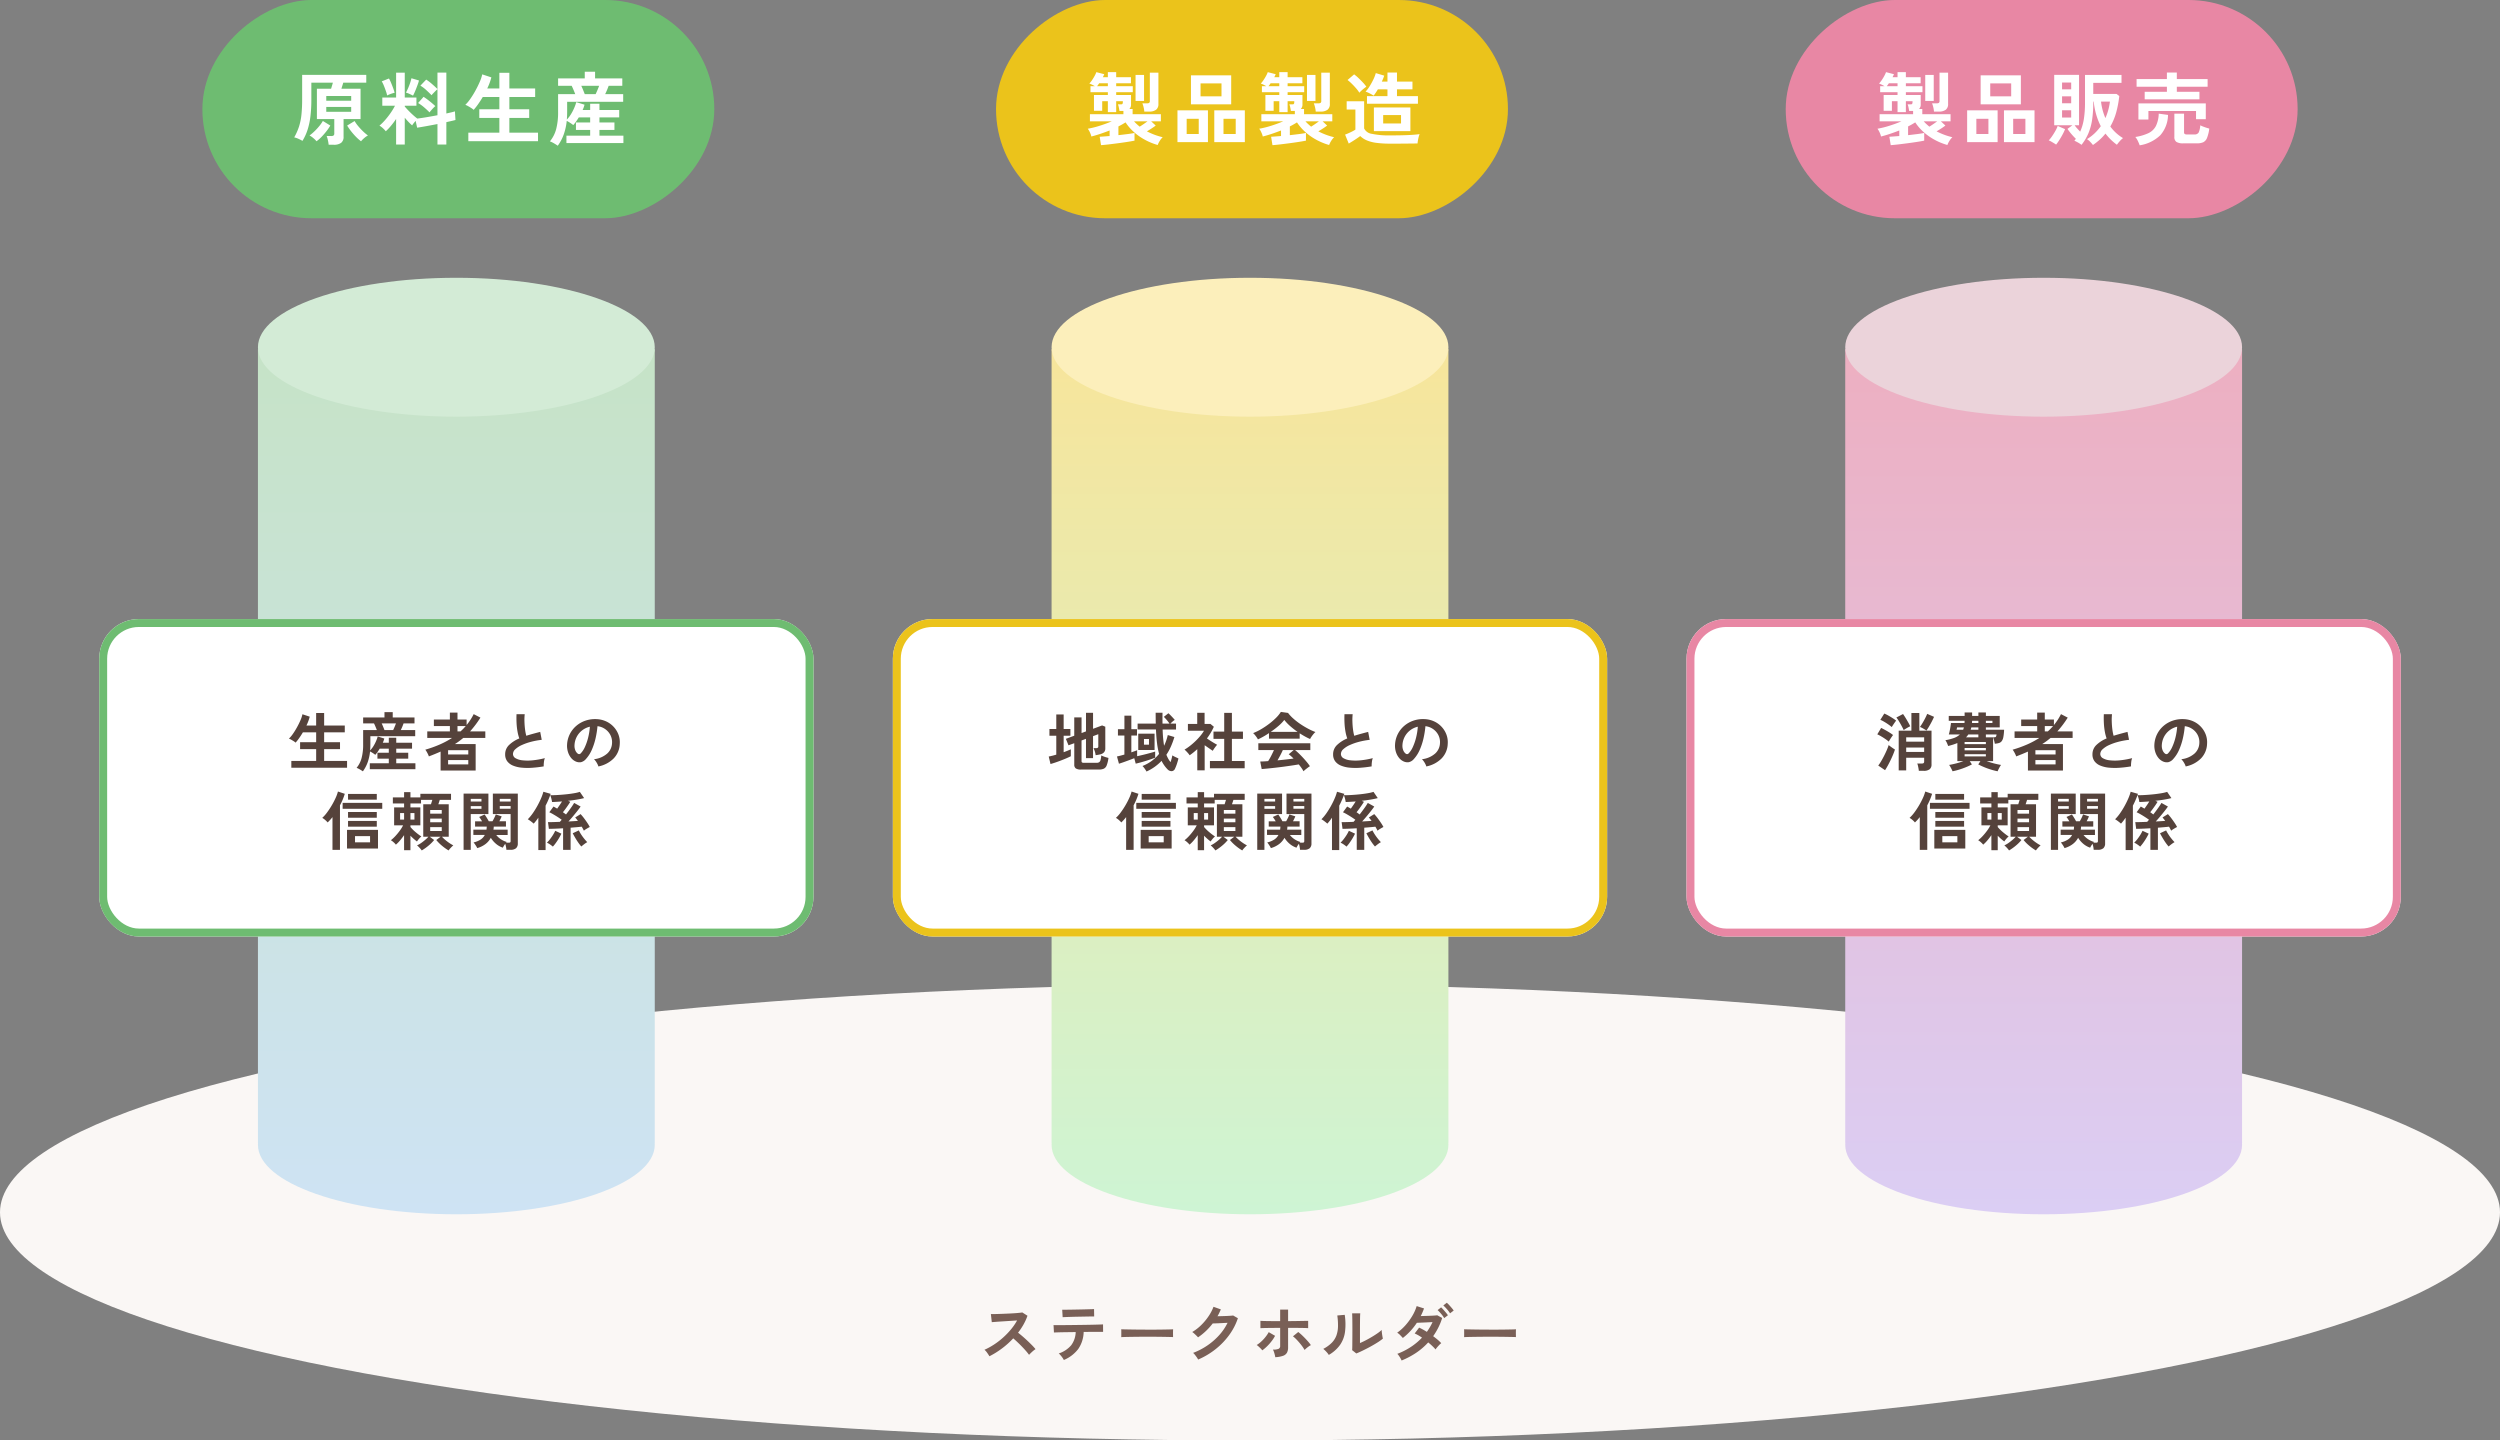<svg xmlns="http://www.w3.org/2000/svg" xmlns:xlink="http://www.w3.org/1999/xlink" width="630" height="363" viewBox="0 0 630 363">
  <rect x="0" y="0" width="630" height="363" fill="#808080" stroke="none"/>
  <defs>
    <linearGradient id="linear-gradient" x1="0.5" x2="0.5" y2="1" gradientUnits="objectBoundingBox">
      <stop offset="0" stop-color="#edafc1"/>
      <stop offset="1" stop-color="#dbcef4"/>
    </linearGradient>
    <linearGradient id="linear-gradient-2" x1="0.5" x2="0.5" y2="1" gradientUnits="objectBoundingBox">
      <stop offset="0" stop-color="#f7e59b"/>
      <stop offset="1" stop-color="#cef4d4"/>
    </linearGradient>
    <linearGradient id="linear-gradient-3" x1="0.5" x2="0.5" y2="1" gradientUnits="objectBoundingBox">
      <stop offset="0" stop-color="#c6e3c7"/>
      <stop offset="1" stop-color="#cee3f4"/>
    </linearGradient>
  </defs>
  <g id="ir_investors_explanation_02" transform="translate(-678 -2328)">
    <ellipse id="楕円形_536" data-name="楕円形 536" cx="315" cy="57.5" rx="315" ry="57.5" transform="translate(678 2576)" fill="#faf7f5"/>
    <g id="グループ_387754" data-name="グループ 387754" transform="translate(550 -249)">
      <g id="グループ_387751" data-name="グループ 387751" transform="translate(7)">
        <g id="グループ_387760" data-name="グループ 387760">
          <g id="グループ_387747" data-name="グループ 387747" transform="translate(212 65)">
            <path id="合体_23" data-name="合体 23" d="M9524-5457.5q0-.251.021-.5H9524v-200h100v200h-.021q.021.249.021.5c0,9.666-22.388,17.5-50,17.5S9524-5447.834,9524-5457.5Z" transform="translate(-9150 8258)" fill="url(#linear-gradient)"/>
            <ellipse id="楕円形_534" data-name="楕円形 534" cx="50" cy="17.5" rx="50" ry="17.5" transform="translate(374 2582)" fill="#ebd3da"/>
          </g>
          <g id="グループ_387761" data-name="グループ 387761" transform="translate(-334 21)">
            <g id="長方形_71292" data-name="長方形 71292" transform="translate(880 2712)" fill="#fff" stroke="#e887a4" stroke-width="2">
              <rect width="180" height="80" rx="10" stroke="none"/>
              <rect x="1" y="1" width="178" height="78" rx="9" fill="none"/>
            </g>
            <path id="パス_455128" data-name="パス 455128" d="M-31.456,1.248a5.718,5.718,0,0,0-.08-.6q-.064-.36-.144-.7a2.968,2.968,0,0,0-.176-.544h1.136A.761.761,0,0,0-30.256-.7a.5.5,0,0,0,.144-.416v-.928H-34.64V1.136h-1.888v-10h3.2v-4.464h2v4.464h3.072v8.48A1.492,1.492,0,0,1-28.744.864a2.372,2.372,0,0,1-1.48.384Zm-8.512-.16L-41.68-.08a11.047,11.047,0,0,0,.752-1.136q.384-.656.752-1.384t.664-1.416a11.083,11.083,0,0,0,.456-1.232q.208.176.5.392t.584.416q.3.2.5.328-.176.56-.464,1.256t-.64,1.424q-.352.728-.712,1.384T-39.968,1.088Zm10.432-10q-.368-.24-.816-.5a6.3,6.3,0,0,0-.816-.4q.272-.368.632-.968t.688-1.24q.328-.64.5-1.088l1.728.752q-.256.576-.584,1.216t-.68,1.224Q-29.232-9.328-29.536-8.912Zm-5.728-.112q-.224-.48-.56-1.1T-36.5-11.3a7.024,7.024,0,0,0-.616-.888l1.68-.88q.288.4.632.96t.664,1.128q.32.568.512,1-.208.1-.512.264t-.608.352A5.632,5.632,0,0,0-35.264-9.024ZM-39.04-6.112a7.321,7.321,0,0,0-.8-.624q-.528-.368-1.1-.7a8.5,8.5,0,0,0-.984-.512l.976-1.616q.464.224,1.016.528t1.08.632a8.252,8.252,0,0,1,.9.632q-.128.16-.352.488t-.432.664Q-38.944-6.288-39.04-6.112Zm.768-3.664a9.659,9.659,0,0,0-.808-.624q-.52-.368-1.088-.7a6.788,6.788,0,0,0-.984-.5l.992-1.584a9.306,9.306,0,0,1,1.016.5q.584.328,1.128.68a8.686,8.686,0,0,1,.848.608,5.514,5.514,0,0,0-.352.464q-.224.32-.44.648T-38.272-9.776ZM-34.64-3.52h4.528v-1.1H-34.64Zm0-2.576h4.528V-7.2H-34.64ZM-22.96,1.36q-.08-.208-.232-.512t-.32-.608a3.271,3.271,0,0,0-.312-.48q.72-.112,1.728-.368A17.08,17.08,0,0,0-20.208-1.2h-1.536V-5.76a10.925,10.925,0,0,1-1.1.408q-.584.184-1.224.344a8.022,8.022,0,0,0-.3-.76,3.586,3.586,0,0,0-.4-.7,12.008,12.008,0,0,0,2.2-.568A4.226,4.226,0,0,0-21.1-7.92h-2.8a8.924,8.924,0,0,0,.224-.9q.112-.552.2-1.1t.12-.88h3.408a2.2,2.2,0,0,0,.016-.272,2.606,2.606,0,0,1,.016-.288h-4v-1.232h4v-.864h1.888v.864h1.584v-.864h1.888v.864h3.488v2.9H-14.56V-9.1h4.592a12.309,12.309,0,0,1-.184,1.816,2.57,2.57,0,0,1-.4,1.032,1.356,1.356,0,0,1-.7.488,4.785,4.785,0,0,1-1.056.184q-.064-.384-.192-.856a7.815,7.815,0,0,0-.24-.76v6h-1.616a18.381,18.381,0,0,0,1.9.592q1,.256,1.72.368a3.271,3.271,0,0,0-.312.48q-.168.3-.32.608t-.232.512A16.068,16.068,0,0,1-13.224.952Q-14.1.688-14.936.344T-16.48-.368l.544-.832h-2.688l.544.832a16.077,16.077,0,0,1-1.536.712q-.848.344-1.712.608A15.184,15.184,0,0,1-22.96,1.36Zm3.04-5.28h5.36V-4.5h-5.36Zm0,1.536h5.36v-.56h-5.36Zm0-3.088h5.36v-.544h-5.36Zm.368-1.728h3.1v-.72h-2.528A4.265,4.265,0,0,1-19.552-7.2Zm4.992,0h1.872a2.512,2.512,0,0,0,.472-.032.312.312,0,0,0,.224-.176,1.791,1.791,0,0,0,.12-.512H-14.56ZM-18.4-9.1h1.952V-9.7h-1.776a2.53,2.53,0,0,1-.08.3Zm-3.568,0h1.68l.1-.288a2.53,2.53,0,0,0,.08-.3h-1.712a1.252,1.252,0,0,1-.032.176q-.032.144-.064.272A.5.5,0,0,1-21.968-9.1Zm7.408-1.7h1.648v-.56H-14.56Zm-3.5,0h1.616v-.56h-1.584a2.606,2.606,0,0,0-.016.288A2.2,2.2,0,0,1-18.064-10.8Zm14.1,11.968V-3.6q-1.36.608-2.96,1.216a3.781,3.781,0,0,0-.224-.56q-.16-.336-.344-.648a4,4,0,0,0-.328-.488A29.535,29.535,0,0,0-4.24-5.36,21.549,21.549,0,0,0-1.088-7.04h-6.24V-8.688h5.7v-1.344H-5.664V-11.68h4.032v-1.744H.288v1.744h2.3V-10.3A13.842,13.842,0,0,0,4.368-13.04l1.7.88A25.15,25.15,0,0,1,3.456-8.688H7.3V-7.04H1.744q-.5.416-1.016.8T-.352-5.5H4.864V1.168ZM-2.08-.368H3.008v-1.1H-2.08Zm0-2.5H3.008V-3.952H-2.08ZM.288-8.688h.768q.352-.32.68-.656t.632-.688H.288ZM22.016.128A29.135,29.135,0,0,1,19.088.48,15.6,15.6,0,0,1,16.432.448a7.549,7.549,0,0,1-2.16-.52A3.416,3.416,0,0,1,12.824-1.16,2.819,2.819,0,0,1,12.3-2.9a3.193,3.193,0,0,1,.968-2.344,8.257,8.257,0,0,1,2.6-1.672,10.337,10.337,0,0,1-.44-1.656,16.178,16.178,0,0,1-.248-2.112q-.064-1.144-.016-2.344h2.064a13.579,13.579,0,0,0-.064,1.9q.032,1.016.152,1.944a11.059,11.059,0,0,0,.312,1.6q.8-.256,1.688-.5t1.816-.48l.384,2a18.8,18.8,0,0,0-2.7.5,14.332,14.332,0,0,0-2.32.816A6.01,6.01,0,0,0,14.872-4.2a1.647,1.647,0,0,0-.6,1.192,1.216,1.216,0,0,0,.64,1.072,4.317,4.317,0,0,0,1.76.536,12.107,12.107,0,0,0,2.568,0A19.726,19.726,0,0,0,22.3-1.952a4.054,4.054,0,0,0-.232,1.024A7.143,7.143,0,0,0,22.016.128ZM35.792.144a3.077,3.077,0,0,0-.24-.608,5.216,5.216,0,0,0-.408-.68,3.448,3.448,0,0,0-.456-.536,6.019,6.019,0,0,0,3.336-1.432A3.7,3.7,0,0,0,39.232-5.7,3.944,3.944,0,0,0,38.8-7.808a4.128,4.128,0,0,0-1.352-1.5A4.122,4.122,0,0,0,35.568-10a22.436,22.436,0,0,1-.48,3.04,15.92,15.92,0,0,1-.952,2.912,8.4,8.4,0,0,1-1.464,2.3A2.424,2.424,0,0,1,31.4-.928,2.282,2.282,0,0,1,30.1-1.1a3.113,3.113,0,0,1-1.184-.912,4.41,4.41,0,0,1-.784-1.48A5.166,5.166,0,0,1,27.9-5.328a6.672,6.672,0,0,1,.688-2.664,6.7,6.7,0,0,1,1.632-2.088,7,7,0,0,1,2.352-1.328,7.531,7.531,0,0,1,2.832-.368,6.368,6.368,0,0,1,2.288.544,5.967,5.967,0,0,1,1.88,1.32,5.956,5.956,0,0,1,1.248,1.944,5.539,5.539,0,0,1,.36,2.416A5.518,5.518,0,0,1,39.648-1.88,7.453,7.453,0,0,1,35.792.144Zm-5.2-3.232a.617.617,0,0,0,.368.128.553.553,0,0,0,.384-.192,5.646,5.646,0,0,0,1.064-1.632,13.266,13.266,0,0,0,.816-2.384,15.858,15.858,0,0,0,.424-2.7,4.937,4.937,0,0,0-1.96.928A4.955,4.955,0,0,0,30.336-7.32a5.083,5.083,0,0,0-.56,2.088,3.014,3.014,0,0,0,.2,1.3A1.975,1.975,0,0,0,30.592-3.088Zm-58.144,23.92v-4.7h7.808v4.7Zm-3.664.336V12.912q-.3.384-.608.72t-.608.624a5.57,5.57,0,0,0-.616-.616,4.54,4.54,0,0,0-.744-.536,9.114,9.114,0,0,0,1.216-1.368,20.014,20.014,0,0,0,1.192-1.808,19.305,19.305,0,0,0,.976-1.88,9.229,9.229,0,0,0,.568-1.584l1.728.576a15.525,15.525,0,0,1-1.216,2.9V21.168Zm2.56-10.352v-1.5h9.984v1.5Zm1.36,2.256V11.616h7.248v1.456Zm0,2.24v-1.44h7.248v1.44Zm0-6.8V7.072h7.248v1.44Zm1.76,10.752h3.792V17.7h-3.792ZM-8.72,21.312a5.31,5.31,0,0,0-.536-.656,7.625,7.625,0,0,0-.648-.624,5.84,5.84,0,0,0,.984-.56,12.264,12.264,0,0,0,1.04-.8,8.273,8.273,0,0,0,.84-.816h-1.3V9.68H-6.4l.176-.56.176-.56H-8.9v.912h-2.672v.992h2.5v4.528h-2.5v.416a10.45,10.45,0,0,0,1.336,1.32,15.054,15.054,0,0,0,1.416,1.064,3.9,3.9,0,0,0-.584.576,6.866,6.866,0,0,0-.52.688q-.4-.3-.824-.672t-.824-.784v3.648h-1.6V17.456q-.448.656-.976,1.288a9.377,9.377,0,0,1-1.088,1.112,4.3,4.3,0,0,0-.552-.584,4.071,4.071,0,0,0-.712-.536A9.138,9.138,0,0,0-15.36,17.68a15.131,15.131,0,0,0,1.112-1.352,8.935,8.935,0,0,0,.824-1.336H-15.68V10.464h2.512V9.472H-16V7.952h2.832V6.624h1.6V7.952h2.5V7.04h7.728V8.56H-4.176q-.08.256-.176.552t-.192.568H-1.92v8.176H-3.632a9.725,9.725,0,0,0,.848.808,11.183,11.183,0,0,0,1.032.784,9.06,9.06,0,0,0,.984.584,7.625,7.625,0,0,0-.648.624,5.31,5.31,0,0,0-.536.656,12.144,12.144,0,0,1-1.656-1.176,10.3,10.3,0,0,1-1.448-1.448l1.088-.832H-6.7l1.1.832a10.1,10.1,0,0,1-1.456,1.448A12.529,12.529,0,0,1-8.72,21.312Zm2.128-4.9H-3.68V15.44H-6.592Zm0-2.208H-3.68V13.28H-6.592Zm0-2.16H-3.68V11.12H-6.592Zm-7.584,1.5h1.008V11.9h-1.008Zm2.608,0h1.008V11.9h-1.008Zm24.176,7.6a5.122,5.122,0,0,0-.1-.752q-.088-.432-.184-.752a5.464,5.464,0,0,0-.608.976A5.274,5.274,0,0,1,9.96,19.616a6.29,6.29,0,0,1-1.272-1.488A4.969,4.969,0,0,1,7.344,19.7a6.319,6.319,0,0,1-2.08,1.024,5.456,5.456,0,0,0-.416-.728,6.426,6.426,0,0,0-.512-.7,5.6,5.6,0,0,0,1.792-.736,3.063,3.063,0,0,0,1.04-1.152H4.288V16.08h3.3q.032-.176.048-.376t.032-.408H4.72V13.968H6.48q-.176-.3-.368-.592a5.463,5.463,0,0,0-.368-.5l1.376-.624q.24.32.552.832t.5.88H9.1q.224-.368.472-.88a7.427,7.427,0,0,0,.36-.848l1.488.48a6.839,6.839,0,0,1-.272.632q-.16.328-.32.616H12.5V15.3H9.424a3.225,3.225,0,0,1-.024.4q-.024.192-.056.384h3.584v1.328h-2.88a5,5,0,0,0,1.1,1.032,5.535,5.535,0,0,0,1.536.728q-.032.032-.072.08a1.125,1.125,0,0,0-.072.1h.64a.624.624,0,0,0,.408-.088.557.557,0,0,0,.088-.376V12.144H9.2V6.992h6.288V19.52a1.585,1.585,0,0,1-.44,1.232,2.1,2.1,0,0,1-1.432.4Zm-10.784.016V6.992H8.08v5.152H3.632v9.024Zm9.12-10.352H13.68v-.672H10.944Zm0-1.824H13.68V8.32H10.944ZM3.632,10.816h2.7v-.672h-2.7Zm0-1.824h2.7V8.32h-2.7ZM26.9,21.168v-5.44q-1.072.064-2.024.1t-1.56.04l-.224-1.7q.656.016,1.416-.008t1.576-.056q.1-.112.216-.24t.248-.288q-.48-.352-1.056-.72t-1.12-.68a10.25,10.25,0,0,0-.944-.488l1.056-1.44q.208.112.44.248t.488.28q.272-.384.608-.872t.608-.936q-.688.048-1.32.088t-1.192.056a7.317,7.317,0,0,0-.176-.864,5.219,5.219,0,0,0-.288-.848q.768,0,1.8-.056t2.12-.168q1.088-.112,2.032-.272a10.538,10.538,0,0,0,1.52-.352l1.072,1.568q-.784.208-1.848.384t-2.216.3l.576.256q-.24.4-.568.88t-.664.936q-.336.456-.624.808.224.144.416.288t.368.272q.624-.8,1.2-1.608a14.015,14.015,0,0,0,.848-1.3l1.632.912q-.32.48-.848,1.144t-1.112,1.36q-.584.7-1.1,1.256.672-.032,1.28-.072l1.1-.072q-.176-.24-.352-.464t-.336-.4l1.36-.848a13.155,13.155,0,0,1,.872,1.048q.44.584.824,1.16a11.122,11.122,0,0,1,.624,1.04q-.32.16-.776.432a4.972,4.972,0,0,0-.712.5q-.112-.224-.248-.48t-.3-.528q-.544.064-1.272.128t-1.528.128v5.584Zm-6.24.048v-8.16a12.537,12.537,0,0,1-1.168,1.5q-.3-.272-.712-.584a6.8,6.8,0,0,0-.776-.52,11.3,11.3,0,0,0,1.3-1.576,21.023,21.023,0,0,0,1.16-1.888q.536-.984.92-1.9a10.7,10.7,0,0,0,.544-1.568l1.84.528a21.183,21.183,0,0,1-1.28,2.976V21.216Zm10.832-.9A10.537,10.537,0,0,1,30.7,19.3q-.416-.608-.784-1.24t-.592-1.08l1.536-.72a9.639,9.639,0,0,0,.592,1.032,12.421,12.421,0,0,0,.784,1.08,11.216,11.216,0,0,0,.752.848,6.435,6.435,0,0,0-.784.52Q31.824,20.032,31.488,20.32Zm-7.168.032a7.67,7.67,0,0,0-.76-.576,4.728,4.728,0,0,0-.744-.416,8.081,8.081,0,0,0,.744-.832,12.546,12.546,0,0,0,.752-1.064,9.07,9.07,0,0,0,.6-1.1l1.552.72q-.256.544-.616,1.152t-.76,1.16A10.581,10.581,0,0,1,24.32,20.352Z" transform="translate(970 2749)" fill="#55423b"/>
          </g>
        </g>
        <g id="グループ_387750" data-name="グループ 387750" transform="translate(309)">
          <rect id="長方形_71289" data-name="長方形 71289" width="55" height="129" rx="27.5" transform="translate(262 2632) rotate(-90)" fill="#e887a4"/>
          <path id="パス_455131" data-name="パス 455131" d="M-38.54,1.58l-.34-2.12q.4-.02,1.06-.07l1.44-.11v-1.4q-1.12.44-2.28.83t-2.32.69a4.677,4.677,0,0,0-.36-1.03,4.457,4.457,0,0,0-.54-.93,22.246,22.246,0,0,0,2.95-.73q1.63-.51,3.09-1.13h-5.5v-1.8h8.44v-.82h-1q-.04-.34-.15-.86a4.488,4.488,0,0,0-.23-.8h.78q.34,0,.4-.22a.5.5,0,0,0,.05-.26q.01-.22.01-.32h-1.68v2.76h-2.1V-9.5h-1.42v2.42h-2.08v-3.98h3.5v-.7H-41.2v-1.52h1.1a7.922,7.922,0,0,0-.74-.4,4.973,4.973,0,0,0-.64-.26,7.1,7.1,0,0,0,.68-.87,12.059,12.059,0,0,0,.65-1.07,6.787,6.787,0,0,0,.43-.94l2,.52q-.08.18-.17.37t-.19.39h1.26v-1.28h2.1v1.28H-31v1.52h-3.72v.74h4.18v1.52h-4.18v.7h3.74v2.4a1.514,1.514,0,0,1-.42,1.12h.82v1.32h7.12v1.8H-25.9l1.14,1.06q-.44.34-1.04.73t-1.18.73a17.387,17.387,0,0,0,1.88.84A16.756,16.756,0,0,0-23-.42a4.207,4.207,0,0,0-.73.91,5.34,5.34,0,0,0-.53,1.05A15.833,15.833,0,0,1-27.47.23a14.527,14.527,0,0,1-2.78-1.95,12.268,12.268,0,0,1-2.11-2.44,19.227,19.227,0,0,1-1.8,1.02v2.2q1.24-.14,2.34-.28t1.72-.28V.44q-.78.16-1.88.33t-2.31.33q-1.21.16-2.32.29T-38.54,1.58Zm10.9-8.46a5.747,5.747,0,0,0-.17-1.08,6.729,6.729,0,0,0-.31-1h1.14a1.021,1.021,0,0,0,.57-.12.584.584,0,0,0,.17-.5v-7.1h2.16v7.86a1.761,1.761,0,0,1-.59,1.48,2.85,2.85,0,0,1-1.77.46Zm-2.2-2.68v-6.56h2.14v6.56Zm1.04,6.48q.42-.26.96-.63t1-.71h-3.38a9.477,9.477,0,0,0,.68.69Q-29.18-3.4-28.8-3.08Zm-10.74-10.2h2.72v-.74H-39q-.14.2-.27.39A3.725,3.725,0,0,1-39.54-13.28ZM-15.88-8.7v-7.32H-5.74V-8.7ZM-10,.82V-7.2h7.7V.82Zm-9.28,0V-7.2h7.68V.82Zm5.82-11.54h5.28v-3.26h-5.28Zm5.78,9.48H-4.6V-5.06H-7.68Zm-9.28,0h3.04V-5.06h-3.04ZM12.42,1.54a7.911,7.911,0,0,0-.71-.82,4.252,4.252,0,0,0-.79-.66,11.085,11.085,0,0,0,1.93-1.47A12.284,12.284,0,0,0,14.4-3.2a16.507,16.507,0,0,1-1.14-2.87,18.086,18.086,0,0,1-.64-3.33H12.5v.22a29.453,29.453,0,0,1-.28,4.3,14.424,14.424,0,0,1-.92,3.42A12.566,12.566,0,0,1,9.54,1.5,7.232,7.232,0,0,0,8.69.94,9.786,9.786,0,0,0,7.74.46l.2-.24a2.814,2.814,0,0,0,.18-.24Q7.54-.58,6.98-1.24A14.954,14.954,0,0,1,6-2.52l1.26-.92H2.66v-12.7H8.92v12.7H7.8a8.435,8.435,0,0,0,.65.81q.37.41.75.81a12.438,12.438,0,0,0,.93-3.17,26.287,26.287,0,0,0,.29-4.19v-6.94h9.2v2H12.5v2.8h5.86l.7.52a26.157,26.157,0,0,1-.77,4.1A15.191,15.191,0,0,1,16.8-3.12,10.775,10.775,0,0,0,20-.2a5.808,5.808,0,0,0-.84.8,10.54,10.54,0,0,0-.7.88A13.874,13.874,0,0,1,16.93.19a13.427,13.427,0,0,1-1.35-1.53A13.292,13.292,0,0,1,14.15.18,15.577,15.577,0,0,1,12.42,1.54Zm-9.28-.1q-.22-.16-.57-.37T1.88.66a2.91,2.91,0,0,0-.6-.28A8.729,8.729,0,0,0,2.14-.7q.44-.64.82-1.32a8.327,8.327,0,0,0,.58-1.24l1.86.8a12.1,12.1,0,0,1-.62,1.33Q4.4-.42,3.97.26A13.137,13.137,0,0,1,3.14,1.44ZM15.56-5.24A14.522,14.522,0,0,0,16.7-9.4H14.46A14.653,14.653,0,0,0,15.56-5.24ZM4.64-5.38h2.3V-7.22H4.64Zm0-3.6h2.3v-1.74H4.64Zm0-3.5h2.3V-14.2H4.64ZM25.46-9.96v-1.9h5.6v-1.28H23.42v-1.94h7.64v-1.64h2.5v1.64h7.76v1.94H33.56v1.28h5.7v1.9ZM23.88-4.88V-8.94H40.86v3.98H38.4V-7.02h-12v2.14Zm11.3,6A3.035,3.035,0,0,1,33.44.75a1.454,1.454,0,0,1-.5-1.25V-6.36h2.44v4.68a.542.542,0,0,0,.15.43.947.947,0,0,0,.59.13h1.86a1.143,1.143,0,0,0,1.08-.48,4.9,4.9,0,0,0,.4-1.82,10.637,10.637,0,0,0,1.09.45,11.384,11.384,0,0,0,1.19.37,9.5,9.5,0,0,1-.57,2.36A2.015,2.015,0,0,1,40.23.84a3.756,3.756,0,0,1-1.59.28Zm-10.98.5A9.84,9.84,0,0,0,23.75.55,4.365,4.365,0,0,0,23.1-.48a12.217,12.217,0,0,0,3.29-.96,4.108,4.108,0,0,0,1.89-1.79A7.551,7.551,0,0,0,29-6.36l2.34.32A7.941,7.941,0,0,1,29.38-.9,9.622,9.622,0,0,1,24.2,1.62Z" transform="translate(327 2612)" fill="#fff"/>
        </g>
      </g>
      <g id="グループ_387753" data-name="グループ 387753" transform="translate(-1)">
        <g id="グループ_387758" data-name="グループ 387758" transform="translate(7)">
          <g id="グループ_387746" data-name="グループ 387746" transform="translate(13 65)">
            <path id="合体_23-2" data-name="合体 23" d="M9524-5457.5q0-.251.021-.5H9524v-200h100v200h-.021q.021.249.021.5c0,9.666-22.388,17.5-50,17.5S9524-5447.834,9524-5457.5Z" transform="translate(-9150 8258)" fill="url(#linear-gradient-2)"/>
            <ellipse id="楕円形_534-2" data-name="楕円形 534" cx="50" cy="17.5" rx="50" ry="17.5" transform="translate(374 2582)" fill="#fcefbb"/>
          </g>
          <g id="グループ_387759" data-name="グループ 387759" transform="translate(-533 21)">
            <g id="長方形_71292-2" data-name="長方形 71292" transform="translate(880 2712)" fill="#fff" stroke="#ebc31b" stroke-width="2">
              <rect width="180" height="80" rx="10" stroke="none"/>
              <rect x="1" y="1" width="178" height="78" rx="9" fill="none"/>
            </g>
            <path id="パス_455127" data-name="パス 455127" d="M-42.592.928A2.251,2.251,0,0,1-43.9.64a1.143,1.143,0,0,1-.384-.976V-5.712l-1.456.528L-46.4-6.816l2.112-.784v-4.624h1.84v3.952l1.12-.416v-4.688h1.776v4.032l2.288-.848.8.32V-4.4a1.452,1.452,0,0,1-.3.952,1.785,1.785,0,0,1-.936.536,5.3,5.3,0,0,1-.552.12q-.328.056-.648.1a5.056,5.056,0,0,0-.24-1.056,5.411,5.411,0,0,0-.288-.72h.672a.669.669,0,0,0,.4-.1.415.415,0,0,0,.128-.352V-7.984l-1.328.5v5.536h-1.776V-6.816l-1.12.416v5.184a.434.434,0,0,0,.12.344.757.757,0,0,0,.472.1h3.2a1.176,1.176,0,0,0,.648-.152.958.958,0,0,0,.352-.552,6.026,6.026,0,0,0,.184-1.152,6.07,6.07,0,0,0,.848.344q.544.184.96.28a7.762,7.762,0,0,1-.448,1.88,1.514,1.514,0,0,1-.736.84A3.051,3.051,0,0,1-38.08.928Zm-7.68-1.392-.448-1.888q.4-.08.888-.2t1.016-.28V-7.6h-1.728V-9.3h1.728V-12.96h1.856V-9.3h1.7v1.7h-1.7v4.16q.528-.192.992-.384t.816-.352v1.744q-.4.208-1.048.488t-1.392.568q-.744.288-1.456.528T-50.272-.464ZM-26.08,1.424A6.55,6.55,0,0,0-26.536.7,4.539,4.539,0,0,0-27.1.032,10.237,10.237,0,0,0-24.76-1.256a10.026,10.026,0,0,0,1.848-1.768A19.549,19.549,0,0,1-23.424-5.7q-.192-1.5-.272-3.472H-28.32v-1.488h4.576q-.016-.64-.024-1.32t-.008-1.416h1.728q-.016,1.456,0,2.736h1.76a9.063,9.063,0,0,0-.688-.9,10.556,10.556,0,0,0-.736-.792l1.152-.912q.24.208.544.52t.592.624q.288.312.464.536a4.587,4.587,0,0,0-.568.432q-.312.272-.536.5h1.424v1.488h-3.376q.032,1.184.128,2.208t.24,1.888a12.4,12.4,0,0,0,.928-2.7l1.664.5a20.4,20.4,0,0,1-.88,2.4,13.174,13.174,0,0,1-1.136,2.064,9.171,9.171,0,0,0,.48,1.024,4.785,4.785,0,0,0,.576.832q.144-.416.264-.88t.184-.816a3.913,3.913,0,0,0,.44.256q.28.144.584.28t.512.248q-.128.56-.368,1.3A11.059,11.059,0,0,1-18.88.672a1,1,0,0,1-.864.664,1.437,1.437,0,0,1-1.088-.52,8.057,8.057,0,0,1-.792-.96,8.736,8.736,0,0,1-.664-1.12,11.865,11.865,0,0,1-1.72,1.5A11.982,11.982,0,0,1-26.08,1.424ZM-33.024-.544l-.5-1.824q.384-.08.872-.208t1-.272v-4.8H-33.28v-1.6h1.632v-3.408H-29.9v3.408h1.424v1.6H-29.9v4.24q.416-.144.792-.28t.664-.248v1.5q.736-.16,1.592-.368t1.64-.424q.784-.216,1.312-.376v1.536q-.352.144-.944.352t-1.288.424q-.7.216-1.392.408T-28.8-.56l-.368-1.376q-.592.24-1.3.5t-1.376.5Q-32.512-.7-33.024-.544ZM-28.16-4V-8.112h4.112V-4Zm1.44-1.344h1.264V-6.768H-26.72ZM-10.1.608v-1.84h3.6V-6.8H-9.2V-8.64h2.7v-4.72H-4.56v4.72h2.784V-6.8H-4.56v5.568h3.216V.608Zm-3.184.512V-4.208q-.448.4-.928.792t-.992.744a5.869,5.869,0,0,0-.608-.752A7.737,7.737,0,0,0-16.5-4.1a11.964,11.964,0,0,0,1.352-.92,17.151,17.151,0,0,0,1.4-1.216A16.073,16.073,0,0,0-12.5-7.576a9.117,9.117,0,0,0,.9-1.272h-4.048v-1.728H-13.3v-2.8h1.856v2.8h1.472l.864.72a15.578,15.578,0,0,1-1.744,2.944q.416.288.9.6t.936.576q.448.264.736.424a4.68,4.68,0,0,0-.376.44q-.216.28-.416.576t-.312.5q-.432-.288-.976-.664T-11.424-5.2V1.12Zm26.768.24a7.63,7.63,0,0,0-.5-.816q-.312-.448-.7-.912-.736.128-1.7.272T8.56.192Q7.488.336,6.44.456T4.488.664Q3.584.752,2.944.8L2.576-1.1q.352,0,.872-.024T4.576-1.2a14.146,14.146,0,0,0,.76-1.328q.392-.768.7-1.456H2.1V-5.7H15.2v1.712H11.344a11.946,11.946,0,0,1,.96.848q.528.512,1.072,1.1t1,1.144A11.979,11.979,0,0,1,15.1.08q-.208.128-.528.368t-.624.488A4.428,4.428,0,0,0,13.488,1.36ZM2-6.672A4.653,4.653,0,0,0,1.68-7.2q-.208-.3-.448-.592a3.78,3.78,0,0,0-.448-.464,14.058,14.058,0,0,0,2.04-1,20.326,20.326,0,0,0,2.024-1.36,16.649,16.649,0,0,0,1.744-1.52A8.1,8.1,0,0,0,7.776-13.6l1.808.256A9.8,9.8,0,0,0,10.9-11.936a16.451,16.451,0,0,0,1.752,1.368,20.934,20.934,0,0,0,1.944,1.176,15.414,15.414,0,0,0,1.9.864,3.651,3.651,0,0,0-.512.52q-.272.328-.5.664a4.142,4.142,0,0,0-.344.576q-.624-.272-1.288-.64t-1.336-.8v1.36H4.784V-8.256q-.736.5-1.456.9T2-6.672Zm3.232-1.9h6.752a19.661,19.661,0,0,1-1.856-1.448,11.49,11.49,0,0,1-1.488-1.56,10.213,10.213,0,0,1-1.456,1.512A20.49,20.49,0,0,1,5.232-8.576Zm1.7,7.184Q8-1.488,9.056-1.608t1.92-.232A10.013,10.013,0,0,0,9.76-2.928l1.248-1.056H8.272Q8-3.36,7.64-2.68T6.928-1.392ZM30.656.128A29.135,29.135,0,0,1,27.728.48,15.6,15.6,0,0,1,25.072.448a7.549,7.549,0,0,1-2.16-.52A3.416,3.416,0,0,1,21.464-1.16a2.819,2.819,0,0,1-.52-1.736,3.193,3.193,0,0,1,.968-2.344,8.257,8.257,0,0,1,2.6-1.672,10.337,10.337,0,0,1-.44-1.656,16.178,16.178,0,0,1-.248-2.112q-.064-1.144-.016-2.344h2.064a13.579,13.579,0,0,0-.064,1.9q.032,1.016.152,1.944a11.059,11.059,0,0,0,.312,1.6q.8-.256,1.688-.5t1.816-.48l.384,2a18.8,18.8,0,0,0-2.7.5,14.332,14.332,0,0,0-2.32.816A6.01,6.01,0,0,0,23.512-4.2a1.647,1.647,0,0,0-.6,1.192,1.216,1.216,0,0,0,.64,1.072,4.317,4.317,0,0,0,1.76.536,12.107,12.107,0,0,0,2.568,0,19.726,19.726,0,0,0,3.064-.552,4.054,4.054,0,0,0-.232,1.024A7.143,7.143,0,0,0,30.656.128ZM44.432.144a3.077,3.077,0,0,0-.24-.608,5.216,5.216,0,0,0-.408-.68,3.448,3.448,0,0,0-.456-.536,6.019,6.019,0,0,0,3.336-1.432A3.7,3.7,0,0,0,47.872-5.7a3.944,3.944,0,0,0-.432-2.112,4.128,4.128,0,0,0-1.352-1.5A4.122,4.122,0,0,0,44.208-10a22.436,22.436,0,0,1-.48,3.04,15.92,15.92,0,0,1-.952,2.912,8.4,8.4,0,0,1-1.464,2.3,2.424,2.424,0,0,1-1.272.816,2.282,2.282,0,0,1-1.3-.176,3.113,3.113,0,0,1-1.184-.912,4.41,4.41,0,0,1-.784-1.48,5.166,5.166,0,0,1-.224-1.832,6.672,6.672,0,0,1,.688-2.664,6.7,6.7,0,0,1,1.632-2.088,7,7,0,0,1,2.352-1.328,7.531,7.531,0,0,1,2.832-.368,6.368,6.368,0,0,1,2.288.544,5.967,5.967,0,0,1,1.88,1.32,5.956,5.956,0,0,1,1.248,1.944,5.539,5.539,0,0,1,.36,2.416A5.518,5.518,0,0,1,48.288-1.88,7.453,7.453,0,0,1,44.432.144Zm-5.2-3.232a.617.617,0,0,0,.368.128.553.553,0,0,0,.384-.192,5.646,5.646,0,0,0,1.064-1.632,13.266,13.266,0,0,0,.816-2.384,15.858,15.858,0,0,0,.424-2.7,4.937,4.937,0,0,0-1.96.928A4.955,4.955,0,0,0,38.976-7.32a5.083,5.083,0,0,0-.56,2.088,3.014,3.014,0,0,0,.2,1.3A1.975,1.975,0,0,0,39.232-3.088Zm-66.784,23.92v-4.7h7.808v4.7Zm-3.664.336V12.912q-.3.384-.608.72t-.608.624a5.57,5.57,0,0,0-.616-.616,4.54,4.54,0,0,0-.744-.536,9.114,9.114,0,0,0,1.216-1.368,20.014,20.014,0,0,0,1.192-1.808,19.305,19.305,0,0,0,.976-1.88,9.229,9.229,0,0,0,.568-1.584l1.728.576a15.525,15.525,0,0,1-1.216,2.9V21.168Zm2.56-10.352v-1.5h9.984v1.5Zm1.36,2.256V11.616h7.248v1.456Zm0,2.24v-1.44h7.248v1.44Zm0-6.8V7.072h7.248v1.44Zm1.76,10.752h3.792V17.7h-3.792ZM-8.72,21.312a5.31,5.31,0,0,0-.536-.656,7.625,7.625,0,0,0-.648-.624,5.84,5.84,0,0,0,.984-.56,12.264,12.264,0,0,0,1.04-.8,8.273,8.273,0,0,0,.84-.816h-1.3V9.68H-6.4l.176-.56.176-.56H-8.9v.912h-2.672v.992h2.5v4.528h-2.5v.416a10.45,10.45,0,0,0,1.336,1.32,15.054,15.054,0,0,0,1.416,1.064,3.9,3.9,0,0,0-.584.576,6.866,6.866,0,0,0-.52.688q-.4-.3-.824-.672t-.824-.784v3.648h-1.6V17.456q-.448.656-.976,1.288a9.377,9.377,0,0,1-1.088,1.112,4.3,4.3,0,0,0-.552-.584,4.071,4.071,0,0,0-.712-.536A9.138,9.138,0,0,0-15.36,17.68a15.131,15.131,0,0,0,1.112-1.352,8.935,8.935,0,0,0,.824-1.336H-15.68V10.464h2.512V9.472H-16V7.952h2.832V6.624h1.6V7.952h2.5V7.04h7.728V8.56H-4.176q-.08.256-.176.552t-.192.568H-1.92v8.176H-3.632a9.725,9.725,0,0,0,.848.808,11.183,11.183,0,0,0,1.032.784,9.06,9.06,0,0,0,.984.584,7.625,7.625,0,0,0-.648.624,5.31,5.31,0,0,0-.536.656,12.144,12.144,0,0,1-1.656-1.176,10.3,10.3,0,0,1-1.448-1.448l1.088-.832H-6.7l1.1.832a10.1,10.1,0,0,1-1.456,1.448A12.529,12.529,0,0,1-8.72,21.312Zm2.128-4.9H-3.68V15.44H-6.592Zm0-2.208H-3.68V13.28H-6.592Zm0-2.16H-3.68V11.12H-6.592Zm-7.584,1.5h1.008V11.9h-1.008Zm2.608,0h1.008V11.9h-1.008Zm24.176,7.6a5.122,5.122,0,0,0-.1-.752q-.088-.432-.184-.752a5.464,5.464,0,0,0-.608.976A5.274,5.274,0,0,1,9.96,19.616a6.29,6.29,0,0,1-1.272-1.488A4.969,4.969,0,0,1,7.344,19.7a6.319,6.319,0,0,1-2.08,1.024,5.456,5.456,0,0,0-.416-.728,6.426,6.426,0,0,0-.512-.7,5.6,5.6,0,0,0,1.792-.736,3.063,3.063,0,0,0,1.04-1.152H4.288V16.08h3.3q.032-.176.048-.376t.032-.408H4.72V13.968H6.48q-.176-.3-.368-.592a5.463,5.463,0,0,0-.368-.5l1.376-.624q.24.32.552.832t.5.88H9.1q.224-.368.472-.88a7.427,7.427,0,0,0,.36-.848l1.488.48a6.839,6.839,0,0,1-.272.632q-.16.328-.32.616H12.5V15.3H9.424a3.225,3.225,0,0,1-.024.4q-.024.192-.056.384h3.584v1.328h-2.88a5,5,0,0,0,1.1,1.032,5.535,5.535,0,0,0,1.536.728q-.032.032-.072.08a1.125,1.125,0,0,0-.072.1h.64a.624.624,0,0,0,.408-.088.557.557,0,0,0,.088-.376V12.144H9.2V6.992h6.288V19.52a1.585,1.585,0,0,1-.44,1.232,2.1,2.1,0,0,1-1.432.4Zm-10.784.016V6.992H8.08v5.152H3.632v9.024Zm9.12-10.352H13.68v-.672H10.944Zm0-1.824H13.68V8.32H10.944ZM3.632,10.816h2.7v-.672h-2.7Zm0-1.824h2.7V8.32h-2.7ZM26.9,21.168v-5.44q-1.072.064-2.024.1t-1.56.04l-.224-1.7q.656.016,1.416-.008t1.576-.056q.1-.112.216-.24t.248-.288q-.48-.352-1.056-.72t-1.12-.68a10.25,10.25,0,0,0-.944-.488l1.056-1.44q.208.112.44.248t.488.28q.272-.384.608-.872t.608-.936q-.688.048-1.32.088t-1.192.056a7.317,7.317,0,0,0-.176-.864,5.219,5.219,0,0,0-.288-.848q.768,0,1.8-.056t2.12-.168q1.088-.112,2.032-.272a10.538,10.538,0,0,0,1.52-.352l1.072,1.568q-.784.208-1.848.384t-2.216.3l.576.256q-.24.4-.568.88t-.664.936q-.336.456-.624.808.224.144.416.288t.368.272q.624-.8,1.2-1.608a14.015,14.015,0,0,0,.848-1.3l1.632.912q-.32.48-.848,1.144t-1.112,1.36q-.584.7-1.1,1.256.672-.032,1.28-.072l1.1-.072q-.176-.24-.352-.464t-.336-.4l1.36-.848a13.155,13.155,0,0,1,.872,1.048q.44.584.824,1.16a11.122,11.122,0,0,1,.624,1.04q-.32.16-.776.432a4.972,4.972,0,0,0-.712.5q-.112-.224-.248-.48t-.3-.528q-.544.064-1.272.128t-1.528.128v5.584Zm-6.24.048v-8.16a12.537,12.537,0,0,1-1.168,1.5q-.3-.272-.712-.584a6.8,6.8,0,0,0-.776-.52,11.3,11.3,0,0,0,1.3-1.576,21.023,21.023,0,0,0,1.16-1.888q.536-.984.92-1.9a10.7,10.7,0,0,0,.544-1.568l1.84.528a21.183,21.183,0,0,1-1.28,2.976V21.216Zm10.832-.9A10.537,10.537,0,0,1,30.7,19.3q-.416-.608-.784-1.24t-.592-1.08l1.536-.72a9.639,9.639,0,0,0,.592,1.032,12.421,12.421,0,0,0,.784,1.08,11.216,11.216,0,0,0,.752.848,6.435,6.435,0,0,0-.784.52Q31.824,20.032,31.488,20.32Zm-7.168.032a7.67,7.67,0,0,0-.76-.576,4.728,4.728,0,0,0-.744-.416,8.081,8.081,0,0,0,.744-.832,12.546,12.546,0,0,0,.752-1.064,9.07,9.07,0,0,0,.6-1.1l1.552.72q-.256.544-.616,1.152t-.76,1.16A10.581,10.581,0,0,1,24.32,20.352Z" transform="translate(970 2749)" fill="#55423b"/>
          </g>
        </g>
        <g id="グループ_387749" data-name="グループ 387749" transform="translate(118)">
          <rect id="長方形_71289-2" data-name="長方形 71289" width="55" height="129" rx="27.5" transform="translate(262 2632) rotate(-90)" fill="#ebc31b"/>
          <path id="パス_455130" data-name="パス 455130" d="M-38.54,1.58l-.34-2.12q.4-.02,1.06-.07l1.44-.11v-1.4q-1.12.44-2.28.83t-2.32.69a4.677,4.677,0,0,0-.36-1.03,4.457,4.457,0,0,0-.54-.93,22.246,22.246,0,0,0,2.95-.73q1.63-.51,3.09-1.13h-5.5v-1.8h8.44v-.82h-1q-.04-.34-.15-.86a4.488,4.488,0,0,0-.23-.8h.78q.34,0,.4-.22a.5.5,0,0,0,.05-.26q.01-.22.01-.32h-1.68v2.76h-2.1V-9.5h-1.42v2.42h-2.08v-3.98h3.5v-.7H-41.2v-1.52h1.1a7.922,7.922,0,0,0-.74-.4,4.973,4.973,0,0,0-.64-.26,7.1,7.1,0,0,0,.68-.87,12.059,12.059,0,0,0,.65-1.07,6.787,6.787,0,0,0,.43-.94l2,.52q-.08.18-.17.37t-.19.39h1.26v-1.28h2.1v1.28H-31v1.52h-3.72v.74h4.18v1.52h-4.18v.7h3.74v2.4a1.514,1.514,0,0,1-.42,1.12h.82v1.32h7.12v1.8H-25.9l1.14,1.06q-.44.34-1.04.73t-1.18.73a17.387,17.387,0,0,0,1.88.84A16.756,16.756,0,0,0-23-.42a4.207,4.207,0,0,0-.73.91,5.34,5.34,0,0,0-.53,1.05A15.833,15.833,0,0,1-27.47.23a14.527,14.527,0,0,1-2.78-1.95,12.268,12.268,0,0,1-2.11-2.44,19.227,19.227,0,0,1-1.8,1.02v2.2q1.24-.14,2.34-.28t1.72-.28V.44q-.78.16-1.88.33t-2.31.33q-1.21.16-2.32.29T-38.54,1.58Zm10.9-8.46a5.747,5.747,0,0,0-.17-1.08,6.729,6.729,0,0,0-.31-1h1.14a1.021,1.021,0,0,0,.57-.12.584.584,0,0,0,.17-.5v-7.1h2.16v7.86a1.761,1.761,0,0,1-.59,1.48,2.85,2.85,0,0,1-1.77.46Zm-2.2-2.68v-6.56h2.14v6.56Zm1.04,6.48q.42-.26.96-.63t1-.71h-3.38a9.477,9.477,0,0,0,.68.69Q-29.18-3.4-28.8-3.08Zm-10.74-10.2h2.72v-.74H-39q-.14.2-.27.39A3.725,3.725,0,0,1-39.54-13.28ZM-15.88-8.7v-7.32H-5.74V-8.7ZM-10,.82V-7.2h7.7V.82Zm-9.28,0V-7.2h7.68V.82Zm5.82-11.54h5.28v-3.26h-5.28Zm5.78,9.48H-4.6V-5.06H-7.68Zm-9.28,0h3.04V-5.06h-3.04ZM4.66,1.58,4.32-.54q.4-.02,1.06-.07L6.82-.72v-1.4q-1.12.44-2.28.83T2.22-.6a4.677,4.677,0,0,0-.36-1.03,4.456,4.456,0,0,0-.54-.93,22.246,22.246,0,0,0,2.95-.73Q5.9-3.8,7.36-4.42H1.86v-1.8H10.3v-.82h-1q-.04-.34-.15-.86a4.488,4.488,0,0,0-.23-.8H9.7q.34,0,.4-.22a.5.5,0,0,0,.05-.26q.01-.22.01-.32H8.48v2.76H6.38V-9.5H4.96v2.42H2.88v-3.98h3.5v-.7H2v-1.52H3.1a7.921,7.921,0,0,0-.74-.4,4.973,4.973,0,0,0-.64-.26,7.1,7.1,0,0,0,.68-.87,12.06,12.06,0,0,0,.65-1.07,6.787,6.787,0,0,0,.43-.94l2,.52q-.08.18-.17.37t-.19.39H6.38v-1.28h2.1v1.28H12.2v1.52H8.48v.74h4.18v1.52H8.48v.7h3.74v2.4a1.514,1.514,0,0,1-.42,1.12h.82v1.32h7.12v1.8H17.3l1.14,1.06q-.44.34-1.04.73t-1.18.73a17.387,17.387,0,0,0,1.88.84,16.756,16.756,0,0,0,2.1.64,4.207,4.207,0,0,0-.73.91,5.34,5.34,0,0,0-.53,1.05A15.833,15.833,0,0,1,15.73.23a14.527,14.527,0,0,1-2.78-1.95,12.269,12.269,0,0,1-2.11-2.44,19.226,19.226,0,0,1-1.8,1.02v2.2q1.24-.14,2.34-.28T13.1-1.5V.44q-.78.16-1.88.33T8.91,1.1q-1.21.16-2.32.29T4.66,1.58Zm10.9-8.46a5.747,5.747,0,0,0-.17-1.08,6.729,6.729,0,0,0-.31-1h1.14a1.021,1.021,0,0,0,.57-.12.584.584,0,0,0,.17-.5v-7.1h2.16v7.86a1.761,1.761,0,0,1-.59,1.48,2.85,2.85,0,0,1-1.77.46Zm-2.2-2.68v-6.56H15.5v6.56ZM14.4-3.08q.42-.26.96-.63t1-.71H12.98a9.476,9.476,0,0,0,.68.69Q14.02-3.4,14.4-3.08ZM3.66-13.28H6.38v-.74H4.2q-.14.2-.27.39A3.725,3.725,0,0,1,3.66-13.28ZM28.48-8.86v-1.92h5.16v-1.7H31.22a14.08,14.08,0,0,1-1.06,1.58,11.187,11.187,0,0,0-1.01-.57,7.843,7.843,0,0,0-1.03-.45,7.567,7.567,0,0,0,1.02-1.33,17.314,17.314,0,0,0,.95-1.73,8.992,8.992,0,0,0,.61-1.6l2.12.64q-.1.32-.25.7t-.35.8h1.42v-2.28h2.4v2.28h3.9v1.96h-3.9v1.7h5.28v1.92ZM34.36,1.2A25.5,25.5,0,0,1,30.79.99,9.166,9.166,0,0,1,28.38.35a5.292,5.292,0,0,1-1.6-1.07q-.36.28-.88.63T24.84.6q-.54.34-.96.58l-.92-2.26q.34-.12.84-.34t.99-.47a6.257,6.257,0,0,0,.77-.45V-7.4h-2.2V-9.48h4.4v6.84a2.509,2.509,0,0,0,1.97,1.37,20.894,20.894,0,0,0,4.63.39q2.56,0,4.4-.08t2.98-.24a4.6,4.6,0,0,0-.22.67q-.12.45-.2.92t-.1.77q-.56,0-1.46.01l-1.91.02q-1.01.01-1.93.01ZM30.22-1.96V-7.92h9.2v5.96Zm-3.66-9.68a8.694,8.694,0,0,0-.83-1.11q-.51-.59-1.08-1.15a11.362,11.362,0,0,0-1.07-.94l1.66-1.42a9.967,9.967,0,0,1,1.07.9q.59.56,1.14,1.15a9.8,9.8,0,0,1,.87,1.05q-.22.16-.58.44t-.68.58Q26.74-11.84,26.56-11.64Zm6,7.76h4.5V-6h-4.5Z" transform="translate(327 2612)" fill="#fff"/>
        </g>
      </g>
      <g id="グループ_387752" data-name="グループ 387752" transform="translate(-83)">
        <g id="グループ_387756" data-name="グループ 387756">
          <g id="グループ_387745" data-name="グループ 387745" transform="translate(-98 65)">
            <path id="合体_23-3" data-name="合体 23" d="M9524-5457.5q0-.251.021-.5H9524v-200h100v200h-.021q.021.249.021.5c0,9.666-22.388,17.5-50,17.5S9524-5447.834,9524-5457.5Z" transform="translate(-9150 8258)" fill="url(#linear-gradient-3)"/>
            <ellipse id="楕円形_534-3" data-name="楕円形 534" cx="50" cy="17.5" rx="50" ry="17.5" transform="translate(374 2582)" fill="#d3ebd6"/>
          </g>
          <g id="グループ_387757" data-name="グループ 387757" transform="translate(-644 21)">
            <g id="長方形_71292-3" data-name="長方形 71292" transform="translate(880 2712)" fill="#fff" stroke="#6ebc71" stroke-width="2">
              <rect width="180" height="80" rx="10" stroke="none"/>
              <rect x="1" y="1" width="178" height="78" rx="9" fill="none"/>
            </g>
            <path id="パス_455126" data-name="パス 455126" d="M-41.584.464V-1.248h6.256V-4.224h-4.048V-5.968h4.048v-2.48h-3.344q-.448.752-.92,1.424a12.253,12.253,0,0,1-.92,1.168,2.882,2.882,0,0,0-.472-.36q-.312-.2-.64-.384a3.4,3.4,0,0,0-.568-.264,7.725,7.725,0,0,0,1-1.192A17.447,17.447,0,0,0-40.16-9.72q.5-.9.872-1.768a7.511,7.511,0,0,0,.5-1.52l1.84.608a11.544,11.544,0,0,1-.832,2.24h2.448v-3.168h2.016v3.168h5.2v1.712h-5.2v2.48h4v1.744h-4v2.976h5.776V.464Zm18.032.912q-.352-.24-.76-.48a5.567,5.567,0,0,0-.824-.4A6.5,6.5,0,0,0-23.88-1.96a13.232,13.232,0,0,0,.392-3.48V-9.024h3.456q-.16-.416-.352-.872t-.368-.808h-2.736v-1.488h5.376v-1.344h2.08v1.344h5.488V-10.7H-13.3q-.128.368-.312.816T-14-9.024h3.632v1.552h-11.3V-5.44q0,.4-.016.792t-.048.76A6.325,6.325,0,0,0-20.9-4.96a9.7,9.7,0,0,0,.656-1.256,8.564,8.564,0,0,0,.424-1.192l1.664.512q-.064.256-.16.528a5.852,5.852,0,0,1-.224.544h1.52V-7.088h1.872v1.264h3.984v1.488h-3.984v1.024h3.024v1.5h-3.024V-.656h4.832v1.5H-21.808v-1.5h4.784V-1.808h-2.864v-1.5h2.864V-4.336h-2.288q-.256.416-.528.808a7.244,7.244,0,0,1-.592.744,7.469,7.469,0,0,0-.624-.448,7.019,7.019,0,0,0-.688-.4,11.974,11.974,0,0,1-.592,2.7A9.149,9.149,0,0,1-23.552,1.376Zm5.44-10.4h2.192q.176-.368.368-.824t.336-.856h-3.6q.192.4.376.856T-18.112-9.024ZM-3.968,1.168V-3.6q-1.36.608-2.96,1.216a3.781,3.781,0,0,0-.224-.56q-.16-.336-.344-.648a4,4,0,0,0-.328-.488A29.535,29.535,0,0,0-4.24-5.36,21.549,21.549,0,0,0-1.088-7.04h-6.24V-8.688h5.7v-1.344H-5.664V-11.68h4.032v-1.744H.288v1.744h2.3V-10.3A13.842,13.842,0,0,0,4.368-13.04l1.7.88A25.15,25.15,0,0,1,3.456-8.688H7.3V-7.04H1.744q-.5.416-1.016.8T-.352-5.5H4.864V1.168ZM-2.08-.368H3.008v-1.1H-2.08Zm0-2.5H3.008V-3.952H-2.08ZM.288-8.688h.768q.352-.32.68-.656t.632-.688H.288ZM22.016.128A29.135,29.135,0,0,1,19.088.48,15.6,15.6,0,0,1,16.432.448a7.549,7.549,0,0,1-2.16-.52A3.416,3.416,0,0,1,12.824-1.16,2.819,2.819,0,0,1,12.3-2.9a3.193,3.193,0,0,1,.968-2.344,8.257,8.257,0,0,1,2.6-1.672,10.337,10.337,0,0,1-.44-1.656,16.178,16.178,0,0,1-.248-2.112q-.064-1.144-.016-2.344h2.064a13.579,13.579,0,0,0-.064,1.9q.032,1.016.152,1.944a11.059,11.059,0,0,0,.312,1.6q.8-.256,1.688-.5t1.816-.48l.384,2a18.8,18.8,0,0,0-2.7.5,14.332,14.332,0,0,0-2.32.816A6.01,6.01,0,0,0,14.872-4.2a1.647,1.647,0,0,0-.6,1.192,1.216,1.216,0,0,0,.64,1.072,4.317,4.317,0,0,0,1.76.536,12.107,12.107,0,0,0,2.568,0A19.726,19.726,0,0,0,22.3-1.952a4.054,4.054,0,0,0-.232,1.024A7.143,7.143,0,0,0,22.016.128ZM35.792.144a3.077,3.077,0,0,0-.24-.608,5.216,5.216,0,0,0-.408-.68,3.448,3.448,0,0,0-.456-.536,6.019,6.019,0,0,0,3.336-1.432A3.7,3.7,0,0,0,39.232-5.7,3.944,3.944,0,0,0,38.8-7.808a4.128,4.128,0,0,0-1.352-1.5A4.122,4.122,0,0,0,35.568-10a22.436,22.436,0,0,1-.48,3.04,15.92,15.92,0,0,1-.952,2.912,8.4,8.4,0,0,1-1.464,2.3A2.424,2.424,0,0,1,31.4-.928,2.282,2.282,0,0,1,30.1-1.1a3.113,3.113,0,0,1-1.184-.912,4.41,4.41,0,0,1-.784-1.48A5.166,5.166,0,0,1,27.9-5.328a6.672,6.672,0,0,1,.688-2.664,6.7,6.7,0,0,1,1.632-2.088,7,7,0,0,1,2.352-1.328,7.531,7.531,0,0,1,2.832-.368,6.368,6.368,0,0,1,2.288.544,5.967,5.967,0,0,1,1.88,1.32,5.956,5.956,0,0,1,1.248,1.944,5.539,5.539,0,0,1,.36,2.416A5.518,5.518,0,0,1,39.648-1.88,7.453,7.453,0,0,1,35.792.144Zm-5.2-3.232a.617.617,0,0,0,.368.128.553.553,0,0,0,.384-.192,5.646,5.646,0,0,0,1.064-1.632,13.266,13.266,0,0,0,.816-2.384,15.858,15.858,0,0,0,.424-2.7,4.937,4.937,0,0,0-1.96.928A4.955,4.955,0,0,0,30.336-7.32a5.083,5.083,0,0,0-.56,2.088,3.014,3.014,0,0,0,.2,1.3A1.975,1.975,0,0,0,30.592-3.088Zm-58.144,23.92v-4.7h7.808v4.7Zm-3.664.336V12.912q-.3.384-.608.72t-.608.624a5.57,5.57,0,0,0-.616-.616,4.54,4.54,0,0,0-.744-.536,9.114,9.114,0,0,0,1.216-1.368,20.014,20.014,0,0,0,1.192-1.808,19.305,19.305,0,0,0,.976-1.88,9.229,9.229,0,0,0,.568-1.584l1.728.576a15.525,15.525,0,0,1-1.216,2.9V21.168Zm2.56-10.352v-1.5h9.984v1.5Zm1.36,2.256V11.616h7.248v1.456Zm0,2.24v-1.44h7.248v1.44Zm0-6.8V7.072h7.248v1.44Zm1.76,10.752h3.792V17.7h-3.792ZM-8.72,21.312a5.31,5.31,0,0,0-.536-.656,7.625,7.625,0,0,0-.648-.624,5.84,5.84,0,0,0,.984-.56,12.264,12.264,0,0,0,1.04-.8,8.273,8.273,0,0,0,.84-.816h-1.3V9.68H-6.4l.176-.56.176-.56H-8.9v.912h-2.672v.992h2.5v4.528h-2.5v.416a10.45,10.45,0,0,0,1.336,1.32,15.054,15.054,0,0,0,1.416,1.064,3.9,3.9,0,0,0-.584.576,6.866,6.866,0,0,0-.52.688q-.4-.3-.824-.672t-.824-.784v3.648h-1.6V17.456q-.448.656-.976,1.288a9.377,9.377,0,0,1-1.088,1.112,4.3,4.3,0,0,0-.552-.584,4.071,4.071,0,0,0-.712-.536A9.138,9.138,0,0,0-15.36,17.68a15.131,15.131,0,0,0,1.112-1.352,8.935,8.935,0,0,0,.824-1.336H-15.68V10.464h2.512V9.472H-16V7.952h2.832V6.624h1.6V7.952h2.5V7.04h7.728V8.56H-4.176q-.08.256-.176.552t-.192.568H-1.92v8.176H-3.632a9.725,9.725,0,0,0,.848.808,11.183,11.183,0,0,0,1.032.784,9.06,9.06,0,0,0,.984.584,7.625,7.625,0,0,0-.648.624,5.31,5.31,0,0,0-.536.656,12.144,12.144,0,0,1-1.656-1.176,10.3,10.3,0,0,1-1.448-1.448l1.088-.832H-6.7l1.1.832a10.1,10.1,0,0,1-1.456,1.448A12.529,12.529,0,0,1-8.72,21.312Zm2.128-4.9H-3.68V15.44H-6.592Zm0-2.208H-3.68V13.28H-6.592Zm0-2.16H-3.68V11.12H-6.592Zm-7.584,1.5h1.008V11.9h-1.008Zm2.608,0h1.008V11.9h-1.008Zm24.176,7.6a5.122,5.122,0,0,0-.1-.752q-.088-.432-.184-.752a5.464,5.464,0,0,0-.608.976A5.274,5.274,0,0,1,9.96,19.616a6.29,6.29,0,0,1-1.272-1.488A4.969,4.969,0,0,1,7.344,19.7a6.319,6.319,0,0,1-2.08,1.024,5.456,5.456,0,0,0-.416-.728,6.426,6.426,0,0,0-.512-.7,5.6,5.6,0,0,0,1.792-.736,3.063,3.063,0,0,0,1.04-1.152H4.288V16.08h3.3q.032-.176.048-.376t.032-.408H4.72V13.968H6.48q-.176-.3-.368-.592a5.463,5.463,0,0,0-.368-.5l1.376-.624q.24.32.552.832t.5.88H9.1q.224-.368.472-.88a7.427,7.427,0,0,0,.36-.848l1.488.48a6.839,6.839,0,0,1-.272.632q-.16.328-.32.616H12.5V15.3H9.424a3.225,3.225,0,0,1-.024.4q-.024.192-.056.384h3.584v1.328h-2.88a5,5,0,0,0,1.1,1.032,5.535,5.535,0,0,0,1.536.728q-.032.032-.072.08a1.125,1.125,0,0,0-.072.1h.64a.624.624,0,0,0,.408-.088.557.557,0,0,0,.088-.376V12.144H9.2V6.992h6.288V19.52a1.585,1.585,0,0,1-.44,1.232,2.1,2.1,0,0,1-1.432.4Zm-10.784.016V6.992H8.08v5.152H3.632v9.024Zm9.12-10.352H13.68v-.672H10.944Zm0-1.824H13.68V8.32H10.944ZM3.632,10.816h2.7v-.672h-2.7Zm0-1.824h2.7V8.32h-2.7ZM26.9,21.168v-5.44q-1.072.064-2.024.1t-1.56.04l-.224-1.7q.656.016,1.416-.008t1.576-.056q.1-.112.216-.24t.248-.288q-.48-.352-1.056-.72t-1.12-.68a10.25,10.25,0,0,0-.944-.488l1.056-1.44q.208.112.44.248t.488.28q.272-.384.608-.872t.608-.936q-.688.048-1.32.088t-1.192.056a7.317,7.317,0,0,0-.176-.864,5.219,5.219,0,0,0-.288-.848q.768,0,1.8-.056t2.12-.168q1.088-.112,2.032-.272a10.538,10.538,0,0,0,1.52-.352l1.072,1.568q-.784.208-1.848.384t-2.216.3l.576.256q-.24.4-.568.88t-.664.936q-.336.456-.624.808.224.144.416.288t.368.272q.624-.8,1.2-1.608a14.015,14.015,0,0,0,.848-1.3l1.632.912q-.32.48-.848,1.144t-1.112,1.36q-.584.7-1.1,1.256.672-.032,1.28-.072l1.1-.072q-.176-.24-.352-.464t-.336-.4l1.36-.848a13.155,13.155,0,0,1,.872,1.048q.44.584.824,1.16a11.122,11.122,0,0,1,.624,1.04q-.32.16-.776.432a4.972,4.972,0,0,0-.712.5q-.112-.224-.248-.48t-.3-.528q-.544.064-1.272.128t-1.528.128v5.584Zm-6.24.048v-8.16a12.537,12.537,0,0,1-1.168,1.5q-.3-.272-.712-.584a6.8,6.8,0,0,0-.776-.52,11.3,11.3,0,0,0,1.3-1.576,21.023,21.023,0,0,0,1.16-1.888q.536-.984.92-1.9a10.7,10.7,0,0,0,.544-1.568l1.84.528a21.183,21.183,0,0,1-1.28,2.976V21.216Zm10.832-.9A10.537,10.537,0,0,1,30.7,19.3q-.416-.608-.784-1.24t-.592-1.08l1.536-.72a9.639,9.639,0,0,0,.592,1.032,12.421,12.421,0,0,0,.784,1.08,11.216,11.216,0,0,0,.752.848,6.435,6.435,0,0,0-.784.52Q31.824,20.032,31.488,20.32Zm-7.168.032a7.67,7.67,0,0,0-.76-.576,4.728,4.728,0,0,0-.744-.416,8.081,8.081,0,0,0,.744-.832,12.546,12.546,0,0,0,.752-1.064,9.07,9.07,0,0,0,.6-1.1l1.552.72q-.256.544-.616,1.152t-.76,1.16A10.581,10.581,0,0,1,24.32,20.352Z" transform="translate(970 2749)" fill="#55423b"/>
          </g>
        </g>
        <g id="グループ_387748" data-name="グループ 387748">
          <rect id="長方形_71289-3" data-name="長方形 71289" width="55" height="129" rx="27.5" transform="translate(262 2632) rotate(-90)" fill="#6ebc71"/>
          <path id="パス_455129" data-name="パス 455129" d="M-33.18,1.48A9.146,9.146,0,0,0-33.37.34a6.4,6.4,0,0,0-.31-1.06h1.16a.951.951,0,0,0,.58-.14.627.627,0,0,0,.18-.52V-5h-4.38v-7.64h3.58q.1-.36.23-.78t.21-.74h-5.42v4.18a35.093,35.093,0,0,1-.24,4.37,17.949,17.949,0,0,1-.73,3.37A12.865,12.865,0,0,1-39.78.5a10.215,10.215,0,0,0-.99-.51,5.015,5.015,0,0,0-1.09-.37,14.671,14.671,0,0,0,1.2-2.69,14.9,14.9,0,0,0,.62-3,36.438,36.438,0,0,0,.18-3.89v-6.18H-23.7v1.98h-5.8q-.1.36-.23.76t-.23.76h4.82V-5h-4.28V-.56A1.851,1.851,0,0,1-30.04,1a3.011,3.011,0,0,1-1.86.48ZM-36.24.6a5.835,5.835,0,0,0-.84-.83A5.059,5.059,0,0,0-38-.86a11.416,11.416,0,0,0,1.22-1.03,14.757,14.757,0,0,0,1.24-1.34,8.868,8.868,0,0,0,.9-1.29l1.88,1.16a12.609,12.609,0,0,1-.97,1.42A17.186,17.186,0,0,1-34.97-.51,9.266,9.266,0,0,1-36.24.6Zm11.22,0A10.7,10.7,0,0,1-26.29-.52a15.859,15.859,0,0,1-1.25-1.43,15.258,15.258,0,0,1-.98-1.41l1.88-1.14a8.486,8.486,0,0,0,.9,1.28A15.573,15.573,0,0,0-24.5-1.89,11.416,11.416,0,0,0-23.28-.86a4.81,4.81,0,0,0-.91.63A6.076,6.076,0,0,0-25.02.6Zm-8.76-7.42h6.28V-8.06h-6.28Zm0-2.8h6.28V-10.8h-6.28Zm17.6,11.04V-5.02A20.645,20.645,0,0,1-17.47-3.3a13.942,13.942,0,0,1-1.31,1.38,6.446,6.446,0,0,0-.74-.78,4.6,4.6,0,0,0-.86-.64,12.45,12.45,0,0,0,1.41-1.39,19.779,19.779,0,0,0,1.39-1.78,16.105,16.105,0,0,0,1.12-1.85h-3.2v-2.06h3.48v-6.26H-14v6.26h2.94v2.06H-14v.2q.36.44.93,1.03T-11.9-6q.6.54,1.06.88,1-.12,2.36-.35t2.72-.49v-6.56q-.22.18-.51.47t-.56.57a4.2,4.2,0,0,0-.41.48q-.56-.58-1.32-1.28a9.112,9.112,0,0,0-1.5-1.14l1.46-1.52a12.05,12.05,0,0,1,1.49,1.13q.79.69,1.35,1.25V-16.7h2.24V-6.4l1.26-.29a8.748,8.748,0,0,0,.9-.25l.14,2.18q-.44.12-1.02.25l-1.28.29V1.42H-5.76V-3.74q-1.44.28-2.82.53t-2.3.39l-.38-1.72q-.26.3-.51.61a3.75,3.75,0,0,0-.37.53q-.44-.38-.92-.88T-14-5.34V1.42Zm8.42-8.1q-.56-.58-1.34-1.25a10.309,10.309,0,0,0-1.54-1.11l1.38-1.56q.48.3,1.02.71t1.05.84q.51.43.89.79a5.332,5.332,0,0,0-.48.45q-.28.29-.55.6T-7.76-6.68Zm-4.16-4.22q-.32-.18-.88-.43a5.384,5.384,0,0,0-.9-.33q.22-.4.51-1.05t.53-1.36a10.048,10.048,0,0,0,.34-1.21l1.9.56a7.658,7.658,0,0,1-.27.89q-.19.53-.41,1.1t-.44,1.06Q-11.76-11.18-11.92-10.9Zm-6.52-.04a9.792,9.792,0,0,0-.33-1.15q-.23-.67-.5-1.33a7.429,7.429,0,0,0-.53-1.08l1.82-.72a8.863,8.863,0,0,1,.53,1.09q.29.69.54,1.38a9.959,9.959,0,0,1,.35,1.13,7.035,7.035,0,0,0-1,.3A6.235,6.235,0,0,0-18.44-10.94ZM2.02.58V-1.56H9.84V-5.28H4.78V-7.46H9.84v-3.1H5.66q-.56.94-1.15,1.78A15.316,15.316,0,0,1,3.36-7.32a3.6,3.6,0,0,0-.59-.45q-.39-.25-.8-.48a4.253,4.253,0,0,0-.71-.33,9.657,9.657,0,0,0,1.25-1.49A21.808,21.808,0,0,0,3.8-12.15q.62-1.13,1.09-2.21a9.389,9.389,0,0,0,.63-1.9l2.3.76a14.43,14.43,0,0,1-1.04,2.8H9.84v-3.96h2.52v3.96h6.5v2.14h-6.5v3.1h5v2.18h-5v3.72h7.22V.58ZM24.56,1.72q-.44-.3-.95-.6a6.959,6.959,0,0,0-1.03-.5,8.13,8.13,0,0,0,1.57-3.07,16.54,16.54,0,0,0,.49-4.35v-4.48h4.32q-.2-.52-.44-1.09t-.46-1.01H24.64v-1.86h6.72v-1.68h2.6v1.68h6.86v1.86H37.38q-.16.46-.39,1.02t-.49,1.08h4.54v1.94H26.92V-6.8q0,.5-.02.99t-.06.95A7.906,7.906,0,0,0,27.87-6.2a12.128,12.128,0,0,0,.82-1.57,10.7,10.7,0,0,0,.53-1.49l2.08.64q-.08.32-.2.66a7.315,7.315,0,0,1-.28.68h1.9V-8.86h2.34v1.58h4.98v1.86H35.06v1.28h3.78v1.88H35.06V-.82H41.1V1.06H26.74V-.82h5.98V-2.26H29.14V-4.14h3.58V-5.42H29.86q-.32.52-.66,1.01a9.055,9.055,0,0,1-.74.93,9.337,9.337,0,0,0-.78-.56,8.774,8.774,0,0,0-.86-.5,14.967,14.967,0,0,1-.74,3.37A11.436,11.436,0,0,1,24.56,1.72Zm6.8-13H34.1q.22-.46.46-1.03t.42-1.07h-4.5q.24.5.47,1.07T31.36-11.28Z" transform="translate(327 2612)" fill="#fff"/>
        </g>
      </g>
    </g>
    <path id="パス_455125" data-name="パス 455125" d="M-65.664-.224q-.208-.352-.552-.848a3.813,3.813,0,0,0-.7-.784,16.673,16.673,0,0,0,2.4-1.312,18.947,18.947,0,0,0,2.3-1.768,19.3,19.3,0,0,0,2-2.08,14.447,14.447,0,0,0,1.528-2.232q-.784.048-1.72.112t-1.856.12q-.92.056-1.664.112l-1.144.088-.224-2.032q.4,0,1.2-.016t1.792-.056q.992-.04,1.976-.088t1.776-.12q.792-.072,1.176-.136l1.3.832a13.224,13.224,0,0,1-.992,2.2A17.022,17.022,0,0,1-58.448-6.16q.56.432,1.192.976t1.24,1.12q.608.576,1.12,1.1t.848.944a6.426,6.426,0,0,0-.848.664q-.448.408-.784.776a12.512,12.512,0,0,0-.784-.984q-.48-.552-1.032-1.12t-1.112-1.1q-.56-.536-1.056-.952a21.248,21.248,0,0,1-2.88,2.576A21.02,21.02,0,0,1-65.664-.224ZM-46.912.72a3.857,3.857,0,0,0-.336-.56,7.63,7.63,0,0,0-.48-.616,4.361,4.361,0,0,0-.464-.472,6.911,6.911,0,0,0,3.16-2.1A5.909,5.909,0,0,0-43.92-6.32l-2.424.032q-1.16.016-1.976.04t-1.088.04l-.1-1.872q.192.016.912.016t1.776-.008q1.056-.008,2.3-.024l2.472-.032q1.232-.016,2.3-.04t1.792-.048q.728-.024.92-.04l.016,1.888h-2.368q-.912,0-1.984.016h-.544a7.9,7.9,0,0,1-1.368,4.3A8.862,8.862,0,0,1-46.912.72Zm-.3-10.784-.112-1.888h.8q.608,0,1.456-.016L-43.3-12q.928-.016,1.776-.04l1.448-.04q.6-.016.776-.032l.032,1.872q-.208-.016-.808-.008t-1.424.024l-1.728.032q-.9.016-1.736.04t-1.432.048Q-46.992-10.08-47.216-10.064ZM-32.448-5.04q.016-.224.016-.608v-.768q0-.384-.016-.608.3.016,1.08.032t1.856.032q1.08.016,2.312.024t2.464.008q1.232,0,2.328-.016t1.9-.032q.8-.016,1.136-.048-.016.208-.024.592t0,.776q.008.392.008.6-.4-.016-1.176-.032t-1.808-.032q-1.032-.016-2.192-.016h-2.344q-1.184,0-2.256.016t-1.928.032Q-31.952-5.072-32.448-5.04ZM-13.072.608a3.856,3.856,0,0,0-.336-.56q-.224-.32-.472-.632a3.482,3.482,0,0,0-.456-.488,17.166,17.166,0,0,0,3.608-1.88,16.425,16.425,0,0,0,2.976-2.6,13.456,13.456,0,0,0,2.1-3.1q-.672.032-1.432.072t-1.384.064q-.624.024-.928.024a16.24,16.24,0,0,1-1.72,1.912,15.464,15.464,0,0,1-1.976,1.592,5.391,5.391,0,0,0-.408-.432q-.264-.256-.544-.512a3.331,3.331,0,0,0-.52-.4,11.408,11.408,0,0,0,2.24-1.72,14.383,14.383,0,0,0,1.872-2.24A11.077,11.077,0,0,0-9.2-12.688l1.856.656q-.192.448-.4.88t-.448.848q.688-.016,1.5-.04t1.48-.064q.672-.04.96-.088l1.2.688A15.386,15.386,0,0,1-5.272-5.536,18.232,18.232,0,0,1-8.728-1.968,19.252,19.252,0,0,1-13.072.608ZM6.368.016a5.9,5.9,0,0,0-.12-.6Q6.16-.944,6.04-1.3a3.047,3.047,0,0,0-.264-.6,3.5,3.5,0,0,0,1.44-.2A.761.761,0,0,0,7.6-2.848V-7.376q-.736,0-1.52.008l-1.5.016q-.712.008-1.232.024T2.624-7.3V-9.152q.336.032,1.112.048t1.792.024q1.016.008,2.072.008v-2.9h2v2.9L11.744-9.1q1.056-.016,1.848-.032t1.064-.016V-7.3q-.3-.032-1.072-.048t-1.808-.024q-1.04-.008-2.176-.008v4.928a2.767,2.767,0,0,1-.28,1.32,1.787,1.787,0,0,1-.976.792A6.823,6.823,0,0,1,6.368.016ZM3.1-1.712A4.471,4.471,0,0,0,2.7-2.168q-.264-.264-.536-.512a3.352,3.352,0,0,0-.48-.376,7.309,7.309,0,0,0,1.192-.912,9.9,9.9,0,0,0,1.064-1.16A8.649,8.649,0,0,0,4.72-6.3l1.6.928a9.419,9.419,0,0,1-.888,1.368A12.088,12.088,0,0,1,4.288-2.72,10.667,10.667,0,0,1,3.1-1.712Zm10.656-.1a9.317,9.317,0,0,0-.792-1.184q-.5-.656-1.072-1.264a9.19,9.19,0,0,0-1.064-.992L12.16-6.336a12.947,12.947,0,0,1,1.152,1.008q.608.592,1.152,1.2a10.683,10.683,0,0,1,.88,1.1A3.583,3.583,0,0,0,14.8-2.7q-.3.216-.584.456A5.343,5.343,0,0,0,13.76-1.808Zm13.024.88-1.04-.832q.032-.256.04-1.056t.016-1.9q.008-1.1.008-2.24,0-1.408-.016-2.448t-.048-1.632h2.048q-.032.288-.048.92T27.72-8.672q-.008.816-.008,1.632v3.488q.688-.288,1.48-.7t1.568-.88q.776-.464,1.416-.912a7.653,7.653,0,0,0,1.008-.816,6.242,6.242,0,0,0,.056.752q.056.448.128.856t.12.584A12.723,12.723,0,0,1,32.1-3.68q-.856.544-1.832,1.072t-1.9.976Q27.456-1.184,26.784-.928ZM19.856-.56a4.867,4.867,0,0,0-.624-.8,6.517,6.517,0,0,0-.768-.72A8.507,8.507,0,0,0,20.6-3.616a5.161,5.161,0,0,0,1.176-1.848,7.156,7.156,0,0,0,.4-2.264A17.288,17.288,0,0,0,22-10.5l1.872-.16a15.513,15.513,0,0,1,.072,4.28,7.516,7.516,0,0,1-1.256,3.3A8.878,8.878,0,0,1,19.856-.56ZM38.208.848a7.378,7.378,0,0,0-.52-.952,3.886,3.886,0,0,0-.568-.728,17.123,17.123,0,0,0,3.36-1.7,15.532,15.532,0,0,0,2.864-2.384A10.717,10.717,0,0,0,41.5-5.968l1.12-1.472a16.646,16.646,0,0,1,1.952,1.072q.416-.592.776-1.208A13.326,13.326,0,0,0,46-8.832l-1.448.072q-.776.04-1.448.064l-1.056.04a16.042,16.042,0,0,1-1.592,2.04,15.459,15.459,0,0,1-1.944,1.784q-.272-.32-.688-.736a3.483,3.483,0,0,0-.736-.592,12.183,12.183,0,0,0,2.112-1.9,15.213,15.213,0,0,0,1.712-2.352A10.854,10.854,0,0,0,42-12.864l1.856.592q-.176.48-.384.968t-.448.952q.7-.016,1.52-.04t1.544-.064q.728-.04,1.112-.088l1.232.672a15.974,15.974,0,0,1-.976,2.424,17.249,17.249,0,0,1-1.3,2.168q.608.448,1.144.9a8.674,8.674,0,0,1,.888.856,4.764,4.764,0,0,0-.488.448q-.28.288-.536.592a4.33,4.33,0,0,0-.4.544,11.157,11.157,0,0,0-.832-.872q-.48-.456-1.024-.9A16.753,16.753,0,0,1,41.88-1.1,20.564,20.564,0,0,1,38.208.848ZM48.944-9.84a8.135,8.135,0,0,0-.792-1.088,10.37,10.37,0,0,0-.872-.928l.88-.688a6.332,6.332,0,0,1,.56.568q.336.376.656.76a7.071,7.071,0,0,1,.5.656Zm1.472-1.2a8.021,8.021,0,0,0-.8-1.064,10,10,0,0,0-.9-.92l.88-.688a7.616,7.616,0,0,1,.568.56q.344.368.664.752a7.071,7.071,0,0,1,.5.656Zm3.536,6q.016-.224.016-.608v-.768q0-.384-.016-.608.3.016,1.08.032t1.856.032q1.08.016,2.312.024t2.464.008q1.232,0,2.328-.016t1.9-.032q.8-.016,1.136-.048-.016.208-.024.592t0,.776q.008.392.008.6-.4-.016-1.176-.032T64.024-5.12q-1.032-.016-2.192-.016H59.488q-1.184,0-2.256.016T55.3-5.088Q54.448-5.072,53.952-5.04Z" transform="translate(993 2670)" fill="#795f56"/>
  </g>
</svg>
